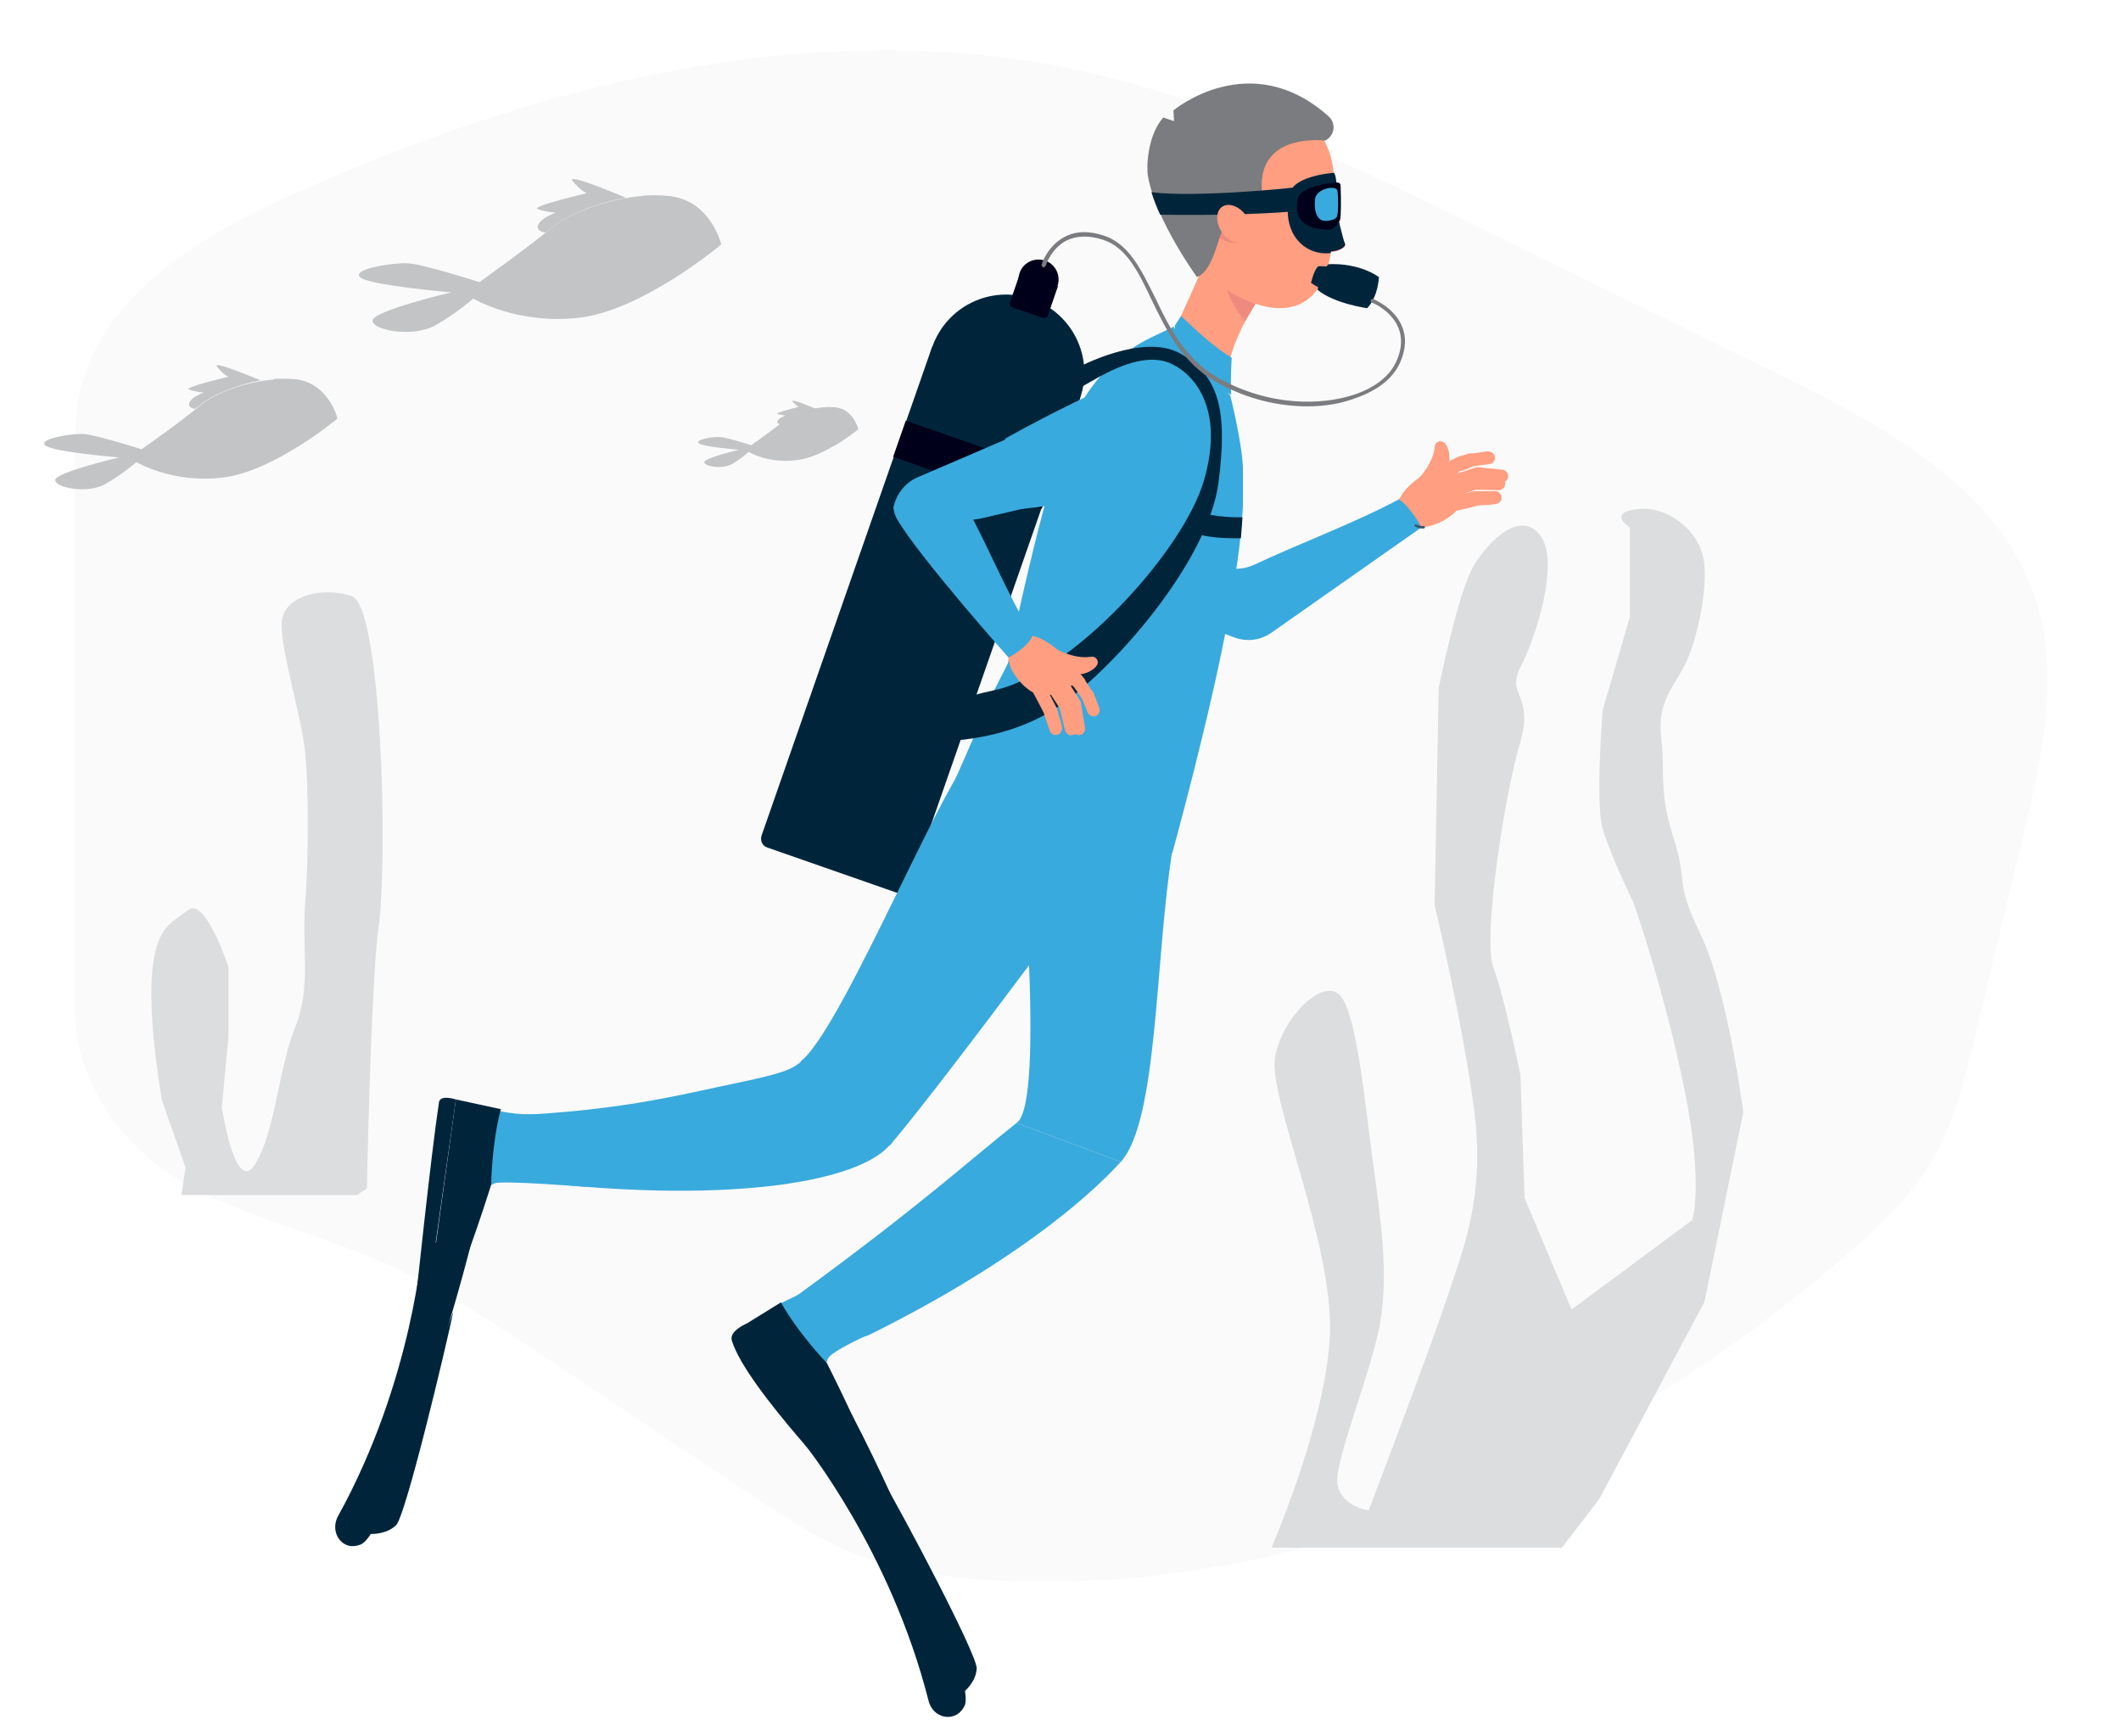 <?xml version="1.0" encoding="utf-8"?>
<!-- Generator: Adobe Illustrator 22.1.0, SVG Export Plug-In . SVG Version: 6.00 Build 0)  -->
<svg version="1.1" id="Layer_1" xmlns="http://www.w3.org/2000/svg" xmlns:xlink="http://www.w3.org/1999/xlink" x="0px" y="0px"
	 viewBox="0 0 415 339.6" style="enable-background:new 0 0 415 339.6;" xml:space="preserve">
<style type="text/css">
	.st0{opacity:0.19;fill:#E4E5E6;}
	.st1{fill:#DCDDDE;}
	.st2{fill:#C2C4C6;}
	.st3{fill:#00253B;}
	.st4{fill:#00001A;}
	.st5{fill:#FF9E80;}
	.st6{fill:#39AADD;}
	.st7{fill:#355669;}
	.st8{fill:#EF8A7F;}
	.st9{fill:#7B7C7F;}
</style>
<path class="st0" d="M14.6,197.1c-0.1-34.3,0-71.2,0-103.9c0-5.7-0.2-11.5,1.2-17.1C20.4,57.3,39.6,46,57.6,37.9
	c46.9-21,99.6-34.7,150.2-24.8c29,5.7,55.9,18.8,82.4,31.8c19.3,9.5,38.6,18.9,57.9,28.4c20.4,10,42.5,21.9,49.9,43
	c5.3,15.2,1.6,31.9-2.2,47.5c-3.2,13.2-6.4,26.3-9.5,39.5c-2,8.3-4.1,16.7-8.5,24.1c-4.2,7-10.2,12.6-16.4,18
	c-45.3,39.2-104.1,66.4-164.6,63.9c-10-0.4-20.1-1.7-29.4-5.3c-7.6-3-14.4-7.5-21.1-12c-13.3-8.9-26.7-17.8-40-26.7
	c-10-6.7-20.1-13.4-31.2-18.3c-13-5.7-27.3-8.8-39.6-15.9C23.1,223.8,14.6,211,14.6,197.1z"/>
<path class="st1" d="M327.4,163.8c3.1,9.5,0,8,5.3,18.9c5.3,10.9,8.4,34.9,8.4,34.9l-7.6,37.1l-20.6,38.6l-7.3,9.5h-56.8
	c3.3-7.9,10.8-27.4,11.4-41.5c0.8-18.2-12.2-46.6-10.7-54.6c1.5-8,9.9-16,13-11.6c3.1,4.4,4.6,21.1,6.1,32
	c1.5,10.9,3.1,21.8,1.5,31.3c-1.5,9.5-9.2,27.7-8.4,32c0.8,4.4,6.1,5.1,6.1,5.1s12.2-32,15.3-41.5c3.1-9.5,7.6-19.7,5.3-37.1
	s-7.7-39.8-7.7-39.8l0.8-42.5c0,0,3.8-18.9,6.9-24c3.1-5.1,9.2-10.9,13-5.8c3.8,5.1-0.8,19.7-3.8,25.5c-3.1,5.8,2.7,5.4-0.2,15.1
	c-2.9,9.7-7.4,38.1-5.2,43.9s5.3,21.1,5.3,21.1l0.8,24l9.2,21.8l23.6-17.5c0,0,2.3-6.6-1.5-25.5c-3.8-18.9-9.9-36.4-9.9-36.4
	s-4.6-9.5-6.1-14.6c-1.5-5.1,0-23.3,0-23.3l5.3-18.2v-17.5c0,0-4.6-2.9,1.5-3.6c6.1-0.7,12.2,4.4,13,10.2c0.8,5.8-1.5,16-3.8,20.4
	c-2.3,4.4-5.3,7.3-4.6,13.8C325.9,150.7,324.4,154.3,327.4,163.8z"/>
<path class="st1" d="M71.8,232.5c-0.6,0.4-1.3,0.8-1.9,1.3H35.5l0.8-5.4l-4.6-13.1c0,0-2.6-14.3-2-24.2c0.7-9.9,3.9-10.6,7.2-13.1
	s7.8,11.2,7.8,11.2v13.7l-1.3,13.7c0,0,2.6,17.4,6.5,11.2s4.6-18.7,7.8-26.7c3.3-8.1,1.3-15.5,2-24.2c0.7-8.7,0.7-23,0-29.8
	c-0.7-6.8-4.6-19.3-4.6-24.9s7.8-7.5,13.7-5.6c5.9,1.9,7.2,52.2,5.2,65.3C72.9,190.6,72.1,216.7,71.8,232.5z"/>
<g>
	<path class="st2" d="M141.1,47.8c0,0-2-8.5-10-9.4c-7.9-1-18.7,2.5-23.1,6.1c-4.4,3.7-14.2,10.7-14.2,10.7s-11.2-3.6-14.1-3.7
		c-2.9-0.1-10.8,1.1-9.3,2.7c1.5,1.6,17.9,3,17.9,3S73,60.8,72.9,62.7c-0.1,1.9,7.8,3.4,12.2,1c4.4-2.5,7.5-5.3,7.5-5.3
		s8.7,5.3,21.2,3.7C126.2,60.4,141.1,47.8,141.1,47.8z"/>
	<path class="st2" d="M131.1,38.4c7.9,1,10,9.4,10,9.4s-4.4,3.7-10.3,7.3c-3.3-2.2-6.5-5.2-6.8-8.8c-0.3-3.6,0.7-6.2,1.8-8
		C127.6,38.2,129.4,38.2,131.1,38.4z"/>
	<path class="st2" d="M128.6,45.5c0,1.4,1.1,2.5,2.5,2.5c1.4,0,2.5-1.1,2.5-2.5c0-1.4-1.1-2.5-2.5-2.5
		C129.7,43,128.6,44.1,128.6,45.5z"/>
	<path class="st2" d="M121.3,50.4c0,0-2.2,5.6-4.2,6.4c-2,0.8-6.4-0.8-6.4-0.8s1-2,2.6-2.9c1.6-0.8,2.5-0.7,3.7-1.2
		C118.1,51.3,121.3,50.4,121.3,50.4z"/>
	<path class="st2" d="M108,44.5c-0.4,0.3-0.8,0.7-1.3,1c-0.8-0.1-1.6-0.5-1.5-1.2c0.3-1.6,3.6-2.7,3.6-2.7s-2-0.1-3.6-0.7
		c-1.5-0.5,9.6-3.1,9.6-3.1s-1-0.3-2.7-2.3c-1.5-1.8,7.7,2.1,10.4,3.2C116.7,39.7,110.9,42.1,108,44.5z"/>
</g>
<g>
	<path class="st2" d="M66,81.9c0,0-1.7-6.9-8.1-7.6c-6.4-0.8-15.2,2-18.7,5c-3.5,3-11.5,8.6-11.5,8.6s-9.1-2.9-11.4-3
		s-8.7,0.9-7.5,2.2c1.2,1.3,14.5,2.4,14.5,2.4s-12.4,2.9-12.5,4.4c-0.1,1.5,6.3,2.8,9.8,0.8s6.1-4.3,6.1-4.3s7.1,4.3,17.1,3
		S66,81.9,66,81.9z"/>
	<path class="st2" d="M57.9,74.2c6.4,0.8,8.1,7.6,8.1,7.6s-3.5,3-8.3,5.9c-2.7-1.8-5.3-4.2-5.5-7.1c-0.2-2.9,0.6-5,1.5-6.5
		C55.1,74.1,56.6,74.1,57.9,74.2z"/>
	<path class="st2" d="M55.9,80c0,1.1,0.9,2,2,2c1.1,0,2-0.9,2-2c0-1.1-0.9-2-2-2C56.8,78,55.9,78.9,55.9,80z"/>
	<path class="st2" d="M50,84c0,0-1.8,4.5-3.4,5.2c-1.7,0.7-5.2-0.7-5.2-0.7s0.8-1.7,2.1-2.3c1.3-0.7,2-0.6,3-1
		C47.4,84.7,50,84,50,84z"/>
	<path class="st2" d="M39.2,79.2c-0.3,0.3-0.7,0.5-1,0.8c-0.7-0.1-1.3-0.4-1.2-1c0.2-1.3,2.9-2.2,2.9-2.2s-1.7-0.1-2.9-0.6
		c-1.2-0.4,7.7-2.5,7.7-2.5s-0.8-0.2-2.2-1.9c-1.2-1.4,6.2,1.7,8.5,2.6C46.3,75.3,41.6,77.2,39.2,79.2z"/>
</g>
<g>
	<path class="st2" d="M167.9,83.9c0,0-0.9-3.8-4.4-4.2c-3.5-0.4-8.3,1.1-10.2,2.7c-1.9,1.6-6.3,4.7-6.3,4.7s-5-1.6-6.2-1.6
		c-1.3-0.1-4.8,0.5-4.1,1.2c0.7,0.7,7.9,1.3,7.9,1.3s-6.8,1.6-6.8,2.4c-0.1,0.8,3.4,1.5,5.4,0.4c1.9-1.1,3.3-2.4,3.3-2.4
		s3.9,2.4,9.4,1.6C161.3,89.5,167.9,83.9,167.9,83.9z"/>
	<path class="st2" d="M163.5,79.8c3.5,0.4,4.4,4.2,4.4,4.2s-1.9,1.6-4.6,3.2c-1.5-1-2.9-2.3-3-3.9c-0.1-1.6,0.3-2.8,0.8-3.5
		C162,79.7,162.8,79.7,163.5,79.8z"/>
	<circle class="st2" cx="163.5" cy="82.9" r="1.1"/>
	<path class="st2" d="M159.2,85.1c0,0-1,2.5-1.9,2.8c-0.9,0.4-2.8-0.4-2.8-0.4s0.4-0.9,1.1-1.3s1.1-0.3,1.6-0.5
		C157.8,85.5,159.2,85.1,159.2,85.1z"/>
	<path class="st2" d="M153.3,82.5c-0.2,0.1-0.4,0.3-0.6,0.5c-0.4-0.1-0.7-0.2-0.6-0.5c0.1-0.7,1.6-1.2,1.6-1.2s-0.9-0.1-1.6-0.3
		c-0.7-0.2,4.2-1.4,4.2-1.4s-0.4-0.1-1.2-1c-0.7-0.8,3.4,0.9,4.6,1.4C157.1,80.4,154.6,81.4,153.3,82.5z"/>
</g>
<path class="st3" d="M175.6,174.7l-25.5-8.9c-0.9-0.3-1.4-1.3-1.1-2.3l33.4-95.7l28.9,10.1l-33.4,95.7
	C177.6,174.5,176.5,175,175.6,174.7z"/>
<path class="st3" d="M182.4,67.9c2.8-8,11.5-12.2,19.5-9.4c8,2.8,12.2,11.5,9.4,19.5c-2.8,8-11.5,12.2-19.5,9.4
	C183.8,84.6,179.6,75.8,182.4,67.9z"/>
<path class="st4" d="M204.1,62.2l-6.1-2.1c-0.4-0.1-0.5-0.5-0.4-0.9l2-5.8L207,56l-2,5.8C204.8,62.1,204.4,62.3,204.1,62.2z"/>
<path class="st4" d="M199.5,53.4c0.7-2.1,3-3.1,5-2.4c2.1,0.7,3.1,3,2.4,5c-0.7,2.1-3,3.1-5,2.4C199.9,57.7,198.8,55.5,199.5,53.4z"
	/>
<rect x="175.2" y="87.1" transform="matrix(0.944 0.33 -0.33 0.944 40.584 -57.745)" class="st4" width="30.8" height="7.5"/>
<g>
	<g>
		<g>
			<g>
				<path class="st5" d="M274.5,96.5c0,0,5.8-4.3,6.2-9c0.1-1.1,1-1.3,1.5-1.1c1,0.2,1.9,2.9,1.1,4.8c-0.3,0.7-0.8,1.2-0.6,1.8
					c0.2,0.5-0.9,1.3-2.2,2.5c-1.6,1.5-5.6,4.1-5.6,4.1L274.5,96.5z"/>
			</g>
		</g>
	</g>
	<g>
		<g>
			<g>
				<g>
					<path class="st5" d="M273.2,101.6c-0.1-2.4-1.5-0.6,0.9-4.5c1.7-3,6.7-6.3,10.5-5.5c1.4,0.3,1.5,6.3,1.5,6.3
						c-0.1,0.4-0.7,2.7-4.8,4.5C276.7,104.4,273.5,101.8,273.2,101.6z"/>
				</g>
			</g>
		</g>
		<g>
			<g>
				<g>
					<path class="st5" d="M283.6,100.2l1.4-0.3l1.4-0.3c0.9-0.2,1.8-0.4,2.8-0.7l-0.3,0c0.6,0,1.2-0.1,1.9-0.1
						c0.6,0,1.2-0.1,1.9-0.2c0.7-0.1,1.2-0.7,1.1-1.4c-0.1-0.6-0.6-1.1-1.2-1.1c-0.6,0-1.2,0-1.9,0s-1.2,0-1.9,0c-0.1,0-0.1,0-0.2,0
						l0,0c-0.9,0.2-1.9,0.4-2.8,0.6l-1.4,0.3l-1.4,0.3c-0.7,0.2-1.2,0.9-1,1.7C282.2,100,282.9,100.4,283.6,100.2z"/>
				</g>
			</g>
		</g>
		<g>
			<g>
				<g>
					<path class="st5" d="M282.4,98l6.7-2.3l-0.5,0.1l4.6,0.1c0.7,0,1.3-0.5,1.3-1.2c0-0.7-0.5-1.2-1.2-1.3l-4.6-0.3
						c-0.2,0-0.3,0-0.4,0.1l0,0l-6.8,2.2c-0.7,0.2-1.1,1-0.9,1.7C280.9,97.8,281.7,98.2,282.4,98C282.4,98,282.4,98,282.4,98z"/>
				</g>
			</g>
		</g>
		<g>
			<g>
				<g>
					<path class="st5" d="M283.3,96.1l6-2l-0.5,0.1l5,0.2c0.7,0,1.3-0.5,1.3-1.2c0-0.7-0.5-1.2-1.1-1.3l-4.9-0.5
						c-0.2,0-0.3,0-0.5,0.1l0,0l-6,2c-0.7,0.2-1.1,1-0.9,1.8C281.8,96,282.5,96.4,283.3,96.1z"/>
				</g>
			</g>
		</g>
		<g>
			<g>
				<g>
					<path class="st5" d="M282.2,95l1.8-1.8l-0.1,0.1c0.1-0.1,0.2-0.2,0.3-0.2c0.1-0.1,0.3-0.2,0.4-0.3c0.3-0.2,0.6-0.4,0.9-0.5
						c0.1-0.1,0.3-0.2,0.4-0.2l0.1,0c0,0,0,0,0.1,0l0.3-0.1l1-0.4l1-0.4l0,0c0,0,0,0,0,0c0,0,0,0-0.1,0c-0.1,0,0,0,0,0l0.1,0l0.3,0
						l0.5-0.1l2.2-0.3l0,0c0.7-0.1,1.2-0.7,1.1-1.4c-0.1-0.7-0.7-1.1-1.4-1.1l-2.2,0.3l-0.6,0.1l-0.3,0l-0.2,0c0,0,0,0-0.1,0
						c0,0-0.1,0-0.1,0l-0.1,0l-1,0.3l-1,0.3l-0.3,0.1c0,0-0.1,0-0.2,0.1c-0.1,0-0.1,0.1-0.2,0.1c-0.2,0.1-0.4,0.2-0.6,0.3
						c-0.4,0.2-0.7,0.4-1,0.6c-0.2,0.1-0.3,0.2-0.5,0.3c-0.2,0.1-0.3,0.2-0.6,0.4c0,0-0.1,0-0.1,0.1l0,0l-1.8,1.8
						c-0.5,0.5-0.6,1.4,0,2S281.6,95.5,282.2,95C282.1,95,282.2,95,282.2,95z"/>
				</g>
			</g>
		</g>
	</g>
</g>
<g>
	<g>
		<g>
			<path class="st6" d="M205,111.1l36.5,13.6c2.4,0.9,5,0.6,7.1-0.8l29.5-20.7c-0.2-0.7-1.2-2.1-1.9-3c-0.9-1.2-1.6-1.9-2.5-2.5
				c-8.8,4.7-20.1,8.9-28.1,12.7c-2.5,1.2-5.4,1.2-7.8-0.2L205,111.1z"/>
		</g>
	</g>
</g>
<g>
	<path class="st7" d="M278.3,103.4c-0.6,0-1.3-0.3-1.4-0.4c-0.1-0.1-0.2-0.2-0.1-0.3c0.1-0.1,0.2-0.2,0.3-0.1
		c0.4,0.2,1.1,0.4,1.4,0.3c0.1,0,0.2,0,0.3,0.2c0,0.1,0,0.2-0.2,0.3C278.5,103.4,278.4,103.4,278.3,103.4z"/>
</g>
<g>
	<g>
		<g>
			<g>
				<g>
					<g>
						<path class="st6" d="M152.7,255l9.5-4.6l8,10.6c0,0-7.5,3.3-8.2,4.8c-0.7,1.5-0.2,3.2-0.2,3.2L152.7,255z"/>
					</g>
				</g>
			</g>
		</g>
	</g>
	<g>
		<g>
			<g>
				<g>
					<g>
						<path class="st3" d="M146,259c0,0-3.4,1.4-2.8,3.3c2.8,9.2,24.1,31.1,24.1,31.1l1.7-1.6L146,259z"/>
					</g>
				</g>
			</g>
		</g>
	</g>
	<g>
		<g>
			<g>
				<g>
					<g>
						<path class="st3" d="M145.2,259.5l23.8,32.3c0,0,2.6-1.5,1.3-6.2c-1.3-4.7-8.5-18.9-8.5-18.9s-5.6-5.8-9-11.9L145.2,259.5z"/>
					</g>
				</g>
			</g>
		</g>
	</g>
</g>
<g>
	<g>
		<g>
			<g>
				<g>
					<g>
						<path class="st6" d="M95.5,216.8c0,0,3.7,1.3,8.8,1.2c4,0,10.4,14.2,10.4,14.2s-16.4-1.3-17.9-0.7c-1.5,0.6-2.4,2.1-2.4,2.1
							L95.5,216.8z"/>
					</g>
				</g>
			</g>
		</g>
	</g>
	<g>
		<g>
			<g>
				<g>
					<g>
						<path class="st3" d="M89.2,215.1c0,0-3-1-3.3,0.5c-1.6,10.5-4.6,39.2-4.6,39.2l2.3,0L89.2,215.1z"/>
					</g>
				</g>
			</g>
		</g>
	</g>
	<g>
		<g>
			<g>
				<g>
					<g>
						<path class="st3" d="M89.2,215.1l-5.5,39.7c0,0,2.9,0.7,5.3-3.5c2.3-4.2,7.1-19.5,7.1-19.5s0.1-8.1,1.9-14.8L89.2,215.1z"/>
					</g>
				</g>
			</g>
		</g>
	</g>
</g>
<g>
	<path class="st6" d="M198.9,219.7c-9.6,7.6-18.6,16-43,33.8c3.6,10.9,12.7,8.4,14.3,7.6c27-13.4,42.2-26.2,49.1-33.8L198.9,219.7z"
		/>
</g>
<g>
	<path class="st7" d="M200.1,186.1c-0.1,0-0.1,0-0.2-0.1c-0.1-0.1-0.1-0.2,0-0.3l4.3-3.8c0.1-0.1,0.2-0.1,0.3,0
		c0.1,0.1,0.1,0.2,0,0.3l-4.3,3.8C200.2,186.1,200.1,186.1,200.1,186.1z"/>
</g>
<path class="st6" d="M214.8,164.2c4.9-6.7,3.4-16.1-3.3-21c-1.2-0.9-2.8-1.6-4.5-2.2c0,0-4.3-1.7-15.9,5.7
	c-5.7,3.7-25.4,52.6-34,60.6c-0.1,0.1-0.2,0.2-0.4,0.3l17.4,16.5c11.4-13.4,45.3-59.6,45.3-59.6
	C219.7,164.2,214.4,164.7,214.8,164.2z"/>
<g>
	<g>
		<g>
			<path class="st5" d="M238.6,85.1c-0.8-1.7,1.2-6.8,1.2-6.8c0-0.1-1,5.3,0.7-7c0.9-6.6,8.4-17,8.4-17c0,0,0,0,0,0l-4.6-3l-6.2-5.4
				c-0.1,0.2-7.6,17.9-11.1,24.2c-2.5,4.5,0,0.7,0,0.7c-2.1,5.3-4.5,12.3-4.9,14.9L238.6,85.1z"/>
		</g>
	</g>
</g>
<g>
	<g>
		<g>
			<path class="st8" d="M238.9,52.2c0,0,0.5,5.6,4.7,10.7c1.1-1.8,2.1-3.5,2.9-4.9L238.9,52.2z"/>
		</g>
	</g>
</g>
<g>
	<g>
		<g>
			<path class="st5" d="M230.7,43.8c-0.1,8.3,13.2,17.5,21.1,16.4c6.6-0.9,8.9-7.7,9-16l0.1-8.4l0-0.9c0-0.5,0-0.9,0-1.3
				c-0.6-7.7-6.9-13.8-14.8-13.9c-0.1,0-0.2,0-0.3,0c-8.2,0.1-14.8,6.7-15,14.9L230.7,43.8z"/>
		</g>
	</g>
</g>
<g>
	<g>
		<g>
			<path class="st8" d="M242.4,47.5c0,0-2.3,0.2-3.7-2.9l-0.9,1.3C237.8,45.9,240,47.9,242.4,47.5z"/>
		</g>
	</g>
</g>
<g>
	<g>
		<g>
			<path class="st5" d="M260.5,38.1c0,0,0.9,7.1,2.6,9.5c0.2,0.2,0.1,0.6-0.1,0.8c-0.7,0.5-2.3,1.4-4,0.5
				C256.5,47.6,260.5,38.1,260.5,38.1z"/>
		</g>
	</g>
</g>
<g>
	<g>
		<g>
			<path class="st9" d="M234.2,54.2c0,0-8.1-11.1-9.6-19.8c-0.3-1.7-0.1-7.9,3-11.4l2.1,0.7l-0.1-2.1c0,0,15-12.6,30.4,1.2
				c1.5,1.4,1.1,3.8-0.7,4.7l0,0c0,0-13.2-1.7-12.4,9.7c0,0-0.7,5-4.6,4.5C238.3,41.3,238.7,52.4,234.2,54.2z"/>
		</g>
	</g>
</g>
<g>
	<path class="st6" d="M210.8,135.6c-2.5,3.1-4.1,5.5-11.2,20.5c-0.6,1.3,5.3,59.6-0.7,63.6l20.4,7.6c7.3-8,6.7-40,10.1-61
		C230.2,162.4,219.5,125,210.8,135.6z"/>
</g>
<g>
	<g>
		<g>
			<path class="st6" d="M229.4,166.8c-12.3,3.9-21.9,0.3-29.5-4c-8.6-4.9-13-10.3-13-10.3l7.7-17.6l2.6-5.1c0,0,6.8-34.1,12.5-47.2
				c4.5-10.5,12.1-15,16-16.8c2.1-1,4-1.9,4-1.9c2.3,6.7,11,13.4,11,13.4s2.6,10.3,2.5,15.1c0,1,0,2,0,3.1c0,0.7,0,1.5,0,2.3
				c0,0.8,0,1.7-0.1,2.6c-0.3,5.8-1.5,13.3-2.9,21C237,139.2,229.4,166.8,229.4,166.8z"/>
		</g>
	</g>
</g>
<g>
	<g>
		<g>
			<g>
				<g>
					<g>
						<g>
							<g>
								<g>
									<path class="st4" d="M254.7,41.3c-0.1,0-0.3-0.1-0.3-0.3c0-0.2,0.1-0.3,0.3-0.3c2-0.2,3.5-0.8,3.5-0.8
										c0.1-0.1,0.3,0,0.4,0.2c0.1,0.1,0,0.3-0.2,0.4C258.3,40.5,256.8,41.1,254.7,41.3C254.7,41.3,254.7,41.3,254.7,41.3z"/>
								</g>
							</g>
						</g>
					</g>
				</g>
			</g>
		</g>
	</g>
</g>
<g>
	<g>
		<g>
			<g>
				<g>
					<g>
						<g>
							<g>
								<g>
									<path class="st4" d="M254.9,42c0,0.7,0.6,1.2,1.3,1.2c0.7,0,1.2-0.6,1.2-1.3c0-0.7-0.6-1.2-1.3-1.2
										C255.4,40.7,254.9,41.3,254.9,42z"/>
								</g>
							</g>
						</g>
					</g>
				</g>
			</g>
		</g>
	</g>
</g>
<g>
	<g>
		<g>
			<g>
				<g>
					<g>
						<g>
							<g>
								<g>
									<path class="st4" d="M258.6,37.1c-0.3,0-0.8,0-1.1,0.1c-0.4,0.1-0.8,0.2-1.1,0.3c-0.4,0.1-0.7,0.3-1.1,0.5
										c-0.4,0.2-0.7,0.4-1,0.6l0,0c-0.1,0.1-0.2,0-0.3,0c-0.1-0.1,0-0.2,0-0.3c0.3-0.3,0.7-0.5,1-0.8c0.4-0.2,0.7-0.4,1.1-0.6
										c0.4-0.2,0.8-0.3,1.2-0.4c0.4-0.1,0.8-0.2,1.3-0.2c0.2,0,0.4,0.2,0.4,0.4C259.1,36.9,258.9,37.1,258.6,37.1
										C258.6,37.1,258.6,37.1,258.6,37.1L258.6,37.1z"/>
								</g>
							</g>
						</g>
					</g>
				</g>
			</g>
		</g>
	</g>
</g>
<path class="st6" d="M156.7,207.7c-2.1,2.1-7,3-16.4,5c-8.4,1.8-20.1,4.6-39.6,5.5c-2.9,6,9,12.8,10.5,13.7
	c31.6,2.9,54.3-0.4,61.8-6.8c0.3-0.3,0.9-0.8,1.6-1.6l-17.5-16.3C157,207.5,156.8,207.5,156.7,207.7z"/>
<path class="st6" d="M233.7,81.5c0,0-4.4-5.4-11.4-4.4c-7,0.9-7,0.9-7,0.9l-35.8,15.4c-2.3,1-4,3.1-4.6,5.5l-0.1,0.4l13.5,2.8
	c0.4-0.2,3.4-0.6,3.8-0.7l32.9-7.7C225,93.6,236.2,92,233.7,81.5z"/>
<path class="st6" d="M230.2,70.7c0,0,11.9,7.5,5.6,16.9c-6.3,9.4-36.3,12-36.3,12s-2-3.3-2.5-7c-0.5-3.2-0.3-6.8-0.3-6.8
	S217.7,73.9,230.2,70.7z"/>
<path class="st6" d="M229.8,63.8l1.3-2c0,0,5.5,5.6,9.9,8.2c0,0-0.3,4.6-0.1,7.2l-11-4.1V63.8z"/>
<path class="st3" d="M215.3,73.6c3-1.6,8.9-4.5,13.5-2.6c4.6,1.9,10.9,8.6,6.8,22.9c-4.1,14.2-26.1,37.9-40.9,41.1
	c-14.9,3.2-11.2,6-11.2,6l-1.9,4c0,0,15,1,26.7-7.6c11.6-8.6,28.2-28.5,30.1-42.9s0-21-7.4-25.3c-7.3-4.2-20.1,2.7-20.1,2.7
	l-0.6,4.6C210.2,76.5,214,74.3,215.3,73.6z"/>
<path class="st3" d="M261,33.8c0,0-7.2,0.5-8.5,3.6c0,0-1.9,5.7,1.4,9.6c2.7,3.2,6.5,2.5,6.5,2.5l0-0.3c0,0,2-0.1,2.7-1.1
	c0,0,0.2-0.2,0-0.6c-0.2-0.4-1.5-5.2-1.5-6.8C261.6,39,261.7,34.5,261,33.8z"/>
<path class="st4" d="M261.4,35.7c0,0-7.1,0.5-7.5,3.3c-0.5,2.7,0.3,5.1,3.8,5.7c0.7,0.1,2.2,0.4,2.9,0.1c0.6-0.2,1.4-1.3,1.6-1.8
	c0.2-0.5,0.2-4.3,0.1-6.7C262.3,35.8,261.9,35.7,261.4,35.7z"/>
<path class="st6" d="M257.3,39c-0.2,2.1,0.2,4.5,2.5,4.2c0.8-0.1,1.4-0.3,1.7-0.7c0.5-0.5,0.3-4.6,0.2-5.1
	C261.6,36.1,257.5,36.8,257.3,39z"/>
<path class="st3" d="M252.9,36.7c-0.1,0.1-19.4,2-27.6,0.9c0,0,0.6,2.1,1.7,4.4c0,0,14.6,0.3,25.5-0.6L252.9,36.7z"/>
<g>
	<g>
		<g>
			<path class="st5" d="M243.8,42.2c1.2,1.9,1.1,4.1-0.2,4.9c-1.3,0.9-3.4,0-4.6-1.8c-1.2-1.9-1.1-4.1,0.2-4.9
				C240.5,39.6,242.6,40.4,243.8,42.2z"/>
		</g>
	</g>
</g>
<path class="st3" d="M259.9,51.7c0,0,5.5-0.5,9.9,2.5c0,0-0.1,3.8-2.3,6.1c0,0-6.5-0.9-9.7-3.6C257.8,56.7,258.3,53.5,259.9,51.7z"
	/>
<path class="st3" d="M257.9,52.1c0,0,3.5-0.3,6.4,1.6c0,0-0.1,2.4-1.5,3.9c0,0-4.2-0.6-6.3-2.3C256.6,55.3,256.9,53.2,257.9,52.1z"
	/>
<g>
	<path class="st9" d="M255.8,79.5c-5.4,0-11.7-1.3-17.9-4.8c-6.6-3.7-9.8-10.3-12.6-16.1c-2.6-5.5-4.9-10.2-9.5-11.7
		c-2.8-0.9-5.2-0.8-7.2,0.2c-3,1.6-4,4.9-4,4.9c-0.1,0.2-0.3,0.3-0.5,0.3c-0.2-0.1-0.3-0.3-0.3-0.5c0-0.1,1.1-3.6,4.4-5.4
		c2.2-1.2,4.8-1.3,7.8-0.3c4.9,1.6,7.3,6.7,10,12.1c2.7,5.7,5.9,12.1,12.3,15.7c10.1,5.7,20.4,5.4,26.7,3.3c4.2-1.4,7.1-3.8,8.3-6.7
		c1-2.3,1.1-4.5,0.3-6.4c-1.4-3.4-5.1-4.9-5.2-4.9c-0.2-0.1-0.3-0.3-0.2-0.5c0.1-0.2,0.3-0.3,0.5-0.2c0.2,0.1,4.1,1.7,5.6,5.3
		c0.9,2.1,0.8,4.5-0.3,7c-1.3,3.1-4.4,5.6-8.8,7.1C262.6,78.9,259.4,79.5,255.8,79.5z"/>
</g>
<g>
	<g>
		<g>
			<g>
				<path class="st5" d="M203,124.7c0,0,5.6,4.5,10.3,3.8c1.1-0.2,1.5,0.6,1.5,1.1c0,1.1-2.4,2.6-4.4,2.3c-0.7-0.1-1.4-0.4-1.9-0.1
					c-0.5,0.3-1.5-0.5-3-1.5c-1.8-1.2-5.3-4.4-5.3-4.4L203,124.7z"/>
			</g>
		</g>
	</g>
	<g>
		<g>
			<g>
				<g>
					<path class="st5" d="M197.8,124.8c2.3-0.7,0.2-1.6,4.6-0.3c3.3,0.9,7.8,4.9,8,8.7c0,1.4-5.8,3-5.8,3c-0.4,0-2.8,0-5.6-3.5
						C196,128.9,197.7,125.1,197.8,124.8z"/>
				</g>
			</g>
		</g>
		<g>
			<g>
				<g>
					<path class="st5" d="M201.7,134.5l0.6,1.3l0.7,1.3c0.4,0.8,0.9,1.7,1.3,2.5l-0.1-0.2c0.2,0.6,0.4,1.2,0.6,1.8
						c0.2,0.6,0.4,1.2,0.6,1.8c0.2,0.6,1,1,1.6,0.7c0.6-0.2,0.9-0.9,0.8-1.5c-0.1-0.6-0.3-1.2-0.5-1.8c-0.2-0.6-0.3-1.2-0.5-1.8
						c0-0.1,0-0.1-0.1-0.2l0,0c-0.4-0.8-0.9-1.7-1.3-2.5l-0.7-1.3l-0.7-1.3c-0.4-0.7-1.2-0.9-1.9-0.6
						C201.7,133,201.4,133.9,201.7,134.5z"/>
				</g>
			</g>
		</g>
		<g>
			<g>
				<g>
					<path class="st5" d="M203.6,132.8l3.9,6l-0.2-0.4l1.1,4.5c0.2,0.7,0.8,1.1,1.5,0.9c0.7-0.2,1.1-0.8,0.9-1.5l-0.9-4.5
						c0-0.1-0.1-0.3-0.2-0.4l0,0l-3.8-6c-0.4-0.6-1.3-0.8-1.9-0.4C203.4,131.3,203.2,132.1,203.6,132.8
						C203.6,132.8,203.6,132.8,203.6,132.8z"/>
				</g>
			</g>
		</g>
		<g>
			<g>
				<g>
					<path class="st5" d="M205.6,133.1l3.4,5.3l-0.2-0.5l1,4.9c0.1,0.7,0.8,1.1,1.5,1c0.7-0.1,1.1-0.8,1-1.4l-0.8-4.9
						c0-0.2-0.1-0.3-0.2-0.5l0,0l-3.4-5.3c-0.4-0.6-1.3-0.8-1.9-0.4C205.4,131.6,205.2,132.5,205.6,133.1z"/>
				</g>
			</g>
		</g>
		<g>
			<g>
				<g>
					<path class="st5" d="M206.5,131.8l2.2,1.3l-0.1-0.1c0.1,0,0.2,0.2,0.3,0.3c0.1,0.1,0.3,0.2,0.4,0.3c0.3,0.2,0.5,0.5,0.7,0.7
						c0.1,0.1,0.2,0.2,0.3,0.3l0,0.1c0,0,0,0,0,0l0.2,0.2l0.6,0.9l0.6,0.9l0,0c0,0,0,0,0,0c0,0,0,0,0-0.1c0-0.1,0,0,0,0l0,0.1
						l0.1,0.2l0.2,0.5l0.8,2l0,0c0.3,0.6,1,0.9,1.6,0.7c0.6-0.3,0.9-1,0.7-1.6l-0.8-2.1l-0.2-0.5l-0.1-0.3l-0.1-0.2c0,0,0,0-0.1-0.1
						c0,0,0-0.1-0.1-0.1l0,0l-0.6-0.9l-0.6-0.9l-0.1-0.2c0,0-0.1-0.1-0.1-0.2c0-0.1-0.1-0.1-0.1-0.2c-0.2-0.2-0.3-0.3-0.4-0.5
						c-0.3-0.3-0.5-0.6-0.8-0.8c-0.1-0.1-0.3-0.3-0.4-0.4c-0.2-0.1-0.3-0.3-0.5-0.4c0,0-0.1,0-0.1-0.1l0,0l-2.2-1.3
						c-0.7-0.4-1.5-0.2-1.9,0.5C205.6,130.5,205.8,131.4,206.5,131.8C206.5,131.8,206.5,131.8,206.5,131.8z"/>
				</g>
			</g>
		</g>
	</g>
</g>
<path class="st6" d="M197.3,128.6c0.7-0.2,2.3-1.4,3-2c1-0.9,1.6-1.7,1.7-2.3c-5.2-8.5-9.1-18.5-13.5-26.2c-1.2-2-1.5-4.4-0.8-6.6
	l-12.9,7.7c0,0,0.1,1.4,0.8,2.5C180.1,109.3,197.3,128.6,197.3,128.6z"/>
<path class="st3" d="M157.3,282.4c0,0,16.9,20.8,24.4,50.4c0.5,1.9,2.1,3.2,4,3.1c1.1-0.1,2.2-0.6,3-2.1c2.6-4.9-15.8-45.9-23.1-59
	L157.3,282.4z"/>
<path class="st3" d="M188.6,331c0,0,2.4-1.9,2.5-4.6c0.1-2.7-14.6-30.5-18.4-36.8L188.6,331z"/>
<path class="st3" d="M82.7,243.2c0,0-1.8,26.7-16.6,53.5c-0.9,1.7-0.6,3.8,0.8,5c0.8,0.7,2,1.1,3.6,0.5c5.3-1.8,18.2-44.8,21.8-59.4
	L82.7,243.2z"/>
<path class="st3" d="M72.5,300.1c0,0,3,0.2,5-1.7c1.9-1.9,9.7-34.6,11.2-41.8L72.5,300.1z"/>
<path class="st3" d="M236.7,100.7c0,0,3,0.6,6.4,0.5c0,0-0.2,3-0.3,4.1c0,0-5.7,0.2-8.6-0.9L236.7,100.7z"/>
</svg>
